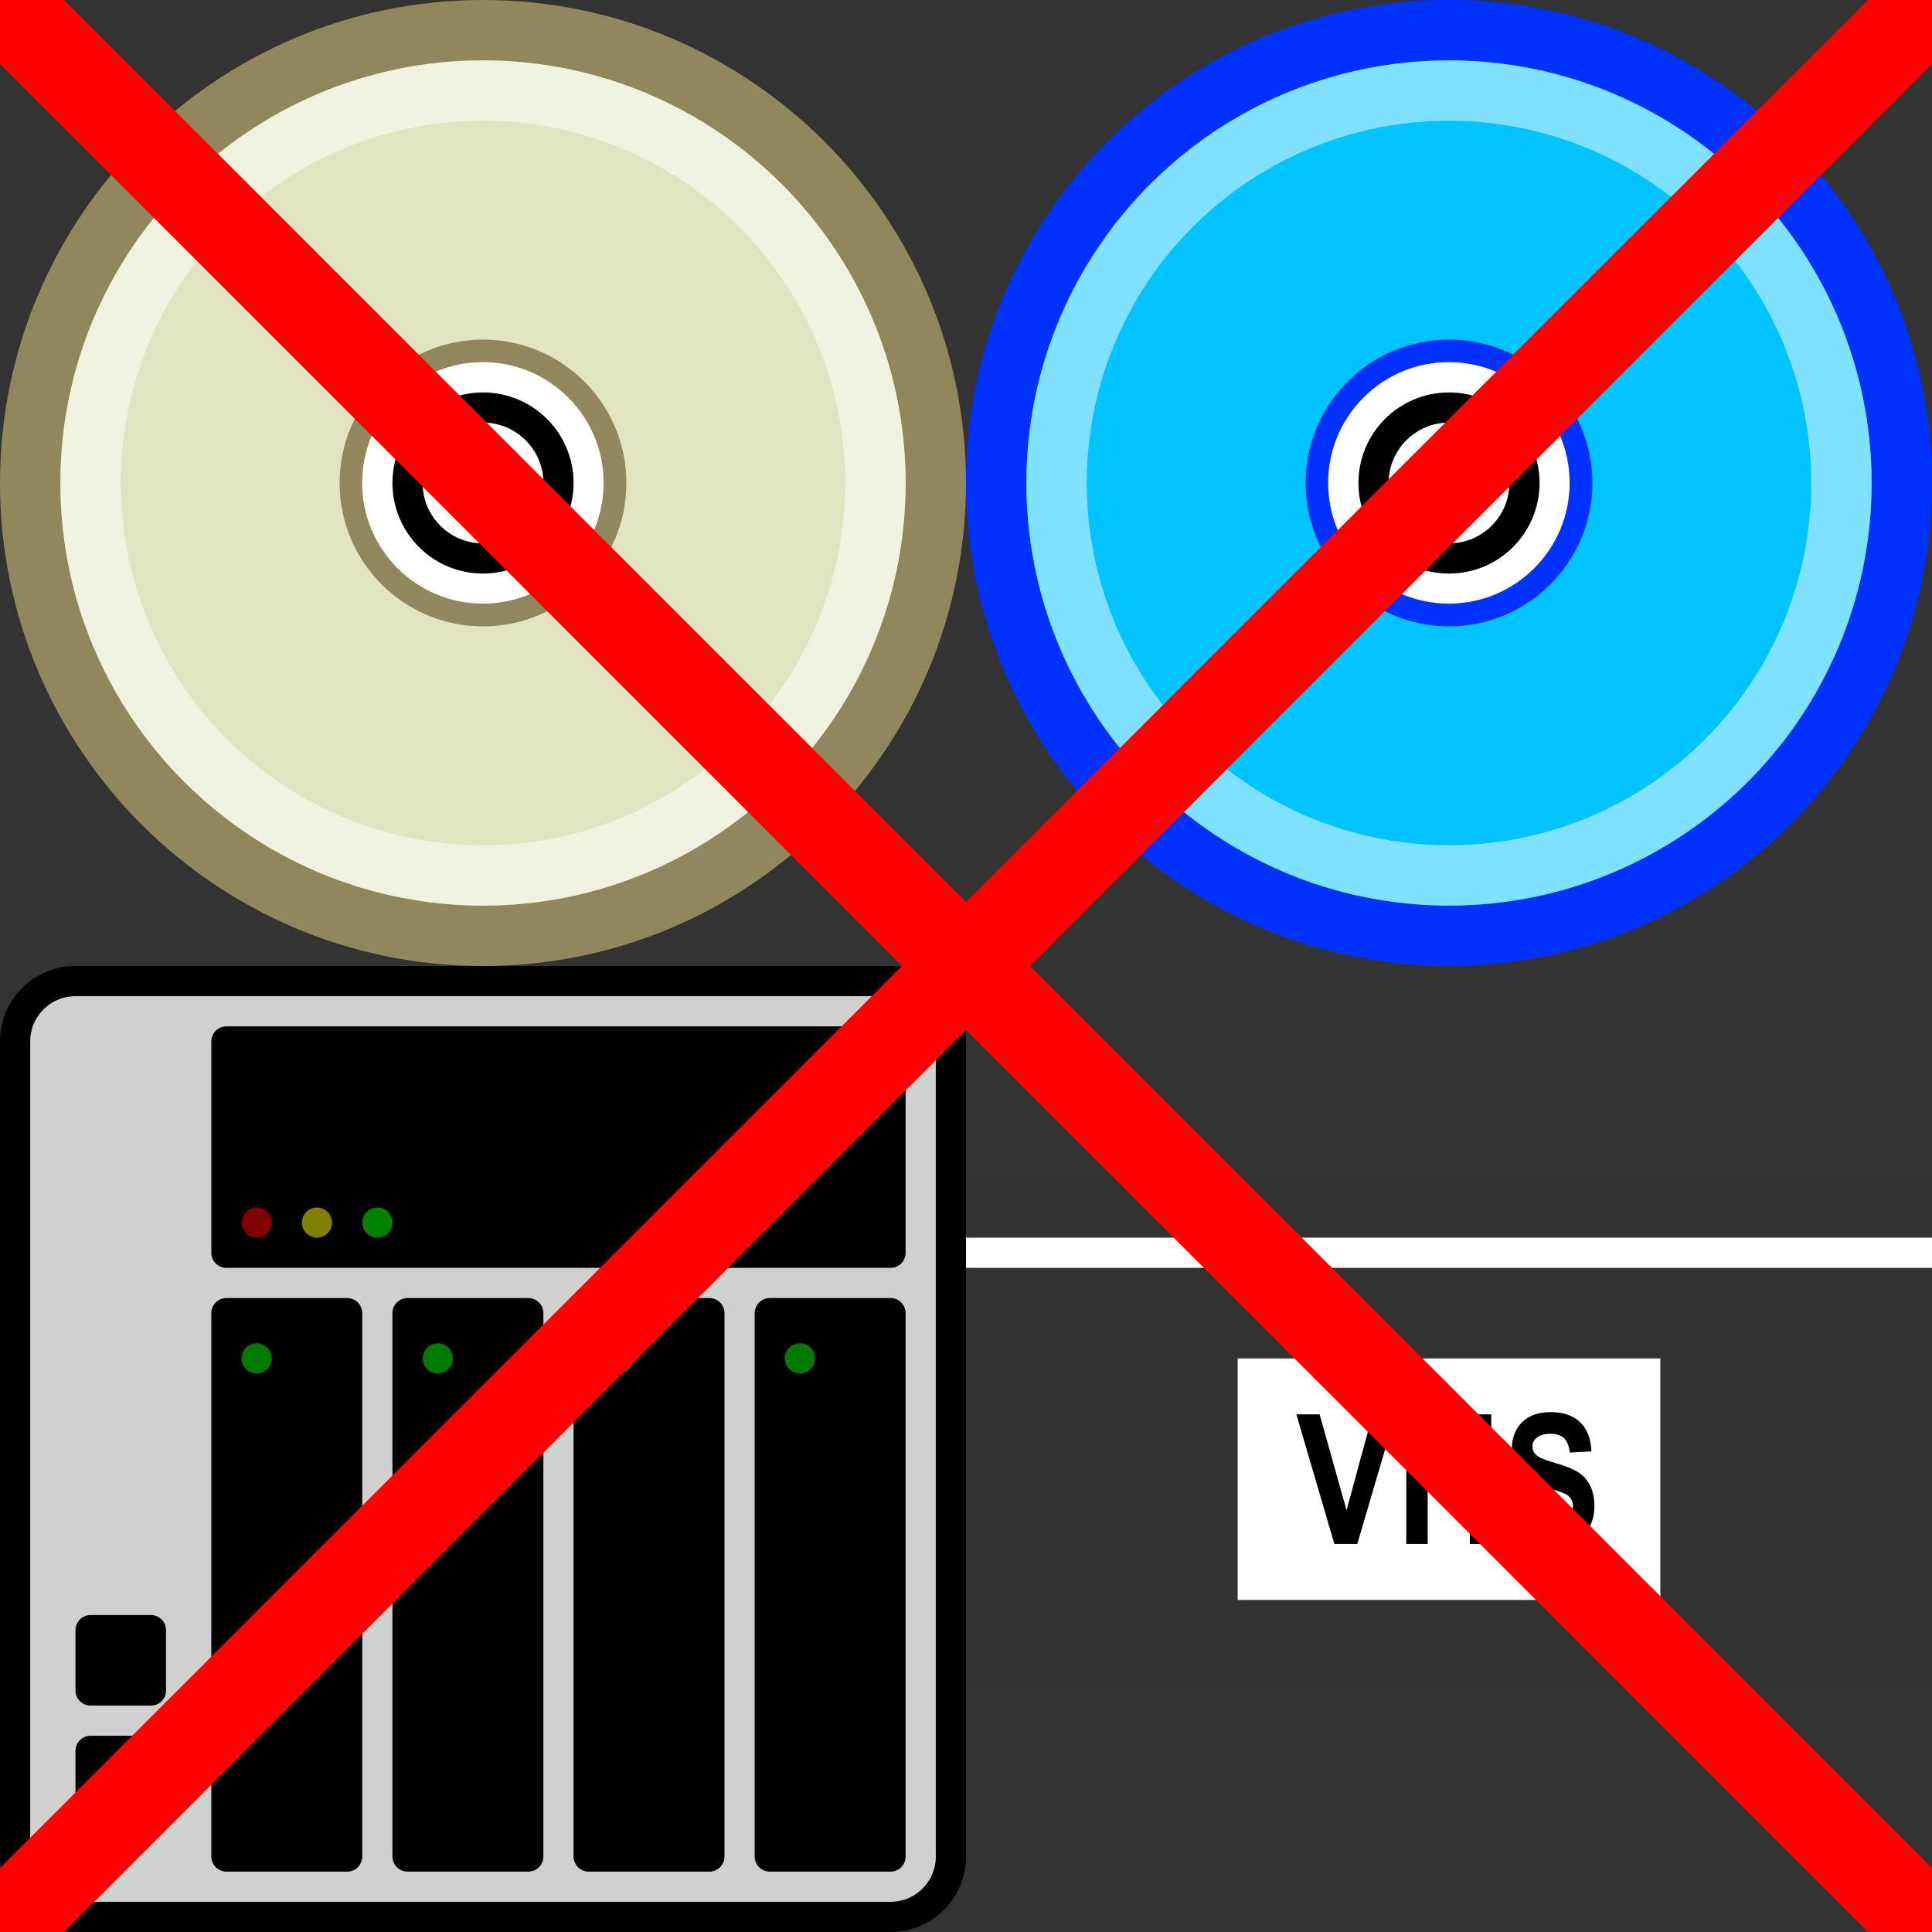 <?xml version="1.0" encoding="UTF-8" standalone="no"?>
<svg xmlns="http://www.w3.org/2000/svg" xmlns:xlink="http://www.w3.org/1999/xlink" version="1.1" width="32" height="32" viewBox="0 0 64 64">

    <rect x="0" y="0" width="64" height="64" fill="#333333" stroke="none"/>

    <symbol id="svg_inner">
        <path d="M31.992,23.992C36.406,23.992 39.992,27.576 39.992,31.992C39.992,36.406 36.406,39.992 31.992,39.992C27.576,39.992 23.992,36.406 23.992,31.992C23.992,27.576 27.576,23.992 31.992,23.992ZM31.992,27.992C34.198,27.992 35.992,29.784 35.992,31.992C35.992,34.198 34.198,35.992 31.992,35.992C29.784,35.992 27.992,34.198 27.992,31.992C27.992,29.784 29.784,27.992 31.992,27.992Z" style="fill:#fff;"/>
        <circle cx="32" cy="32" r="5" style="fill-opacity:0;stroke:#000;stroke-width:2px;"/>
        <circle cx="32" cy="32" r="26" style="fill-opacity:0;stroke:#fff;stroke-opacity:0.5;stroke-width:4px;"/>
    </symbol>
    <symbol id="svg_outer">
        <path d="M32,2C48.558,2 62,15.442 62,32C62,48.558 48.558,62 32,62C15.442,62 2,48.558 2,32C2,15.442 15.442,2 32,2ZM32,24.5C36.14,24.5 39.5,27.86 39.5,32C39.5,36.14 36.14,39.5 32,39.5C27.86,39.5 24.5,36.14 24.5,32C24.5,27.86 27.86,24.5 32,24.5Z"/>
    </symbol>
    <symbol id="svg_dvd_type">
        <use href="#svg_outer" style="fill:#E1E4C0;stroke:#90875D;stroke-width:4;"/>
        <use href="#svg_inner"/>
    </symbol>
    <symbol id="svg_bd_type">
        <use href="#svg_outer" style="fill:#00c3ff;stroke:#0031ff;stroke-width:4;"/>
        <use href="#svg_inner"/>
    </symbol>

    <symbol id="svg_nas_slot">
        <rect x="15" y="23" width="8" height="36" style="stroke:#000;stroke-width:2px;stroke-linecap:round;stroke-linejoin:round"/>
        <circle cx="17" cy="26" r="1" style="fill:#0f0;fill-opacity:0.48;"/>
    </symbol>
    <symbol id="svg_nas_type">
        <path d="M63,5C63,2.791 61.209,1 59,1L5,1C2.791,1 1,2.791 1,5L1,59C1,61.209 2.791,63 5,63L59,63C61.209,63 63,61.209 63,59L63,5Z" style="fill:#d0d0d0;stroke:#000;stroke-width:2px;"/>
        <use href="#svg_nas_slot"/>
        <use href="#svg_nas_slot" transform="translate(12,0)"/>
        <use href="#svg_nas_slot" transform="translate(24,0)"/>
        <use href="#svg_nas_slot" transform="translate(36,0)"/>
        <rect x="15" y="5" width="44" height="14" style="stroke:#000;stroke-width:2px;stroke-linecap:round;stroke-linejoin:round;"/>
        <rect x="6" y="52" width="4" height="4" style="stroke:#000;stroke-width:2px;stroke-linecap:round;stroke-linejoin:round;"/>
        <rect x="6" y="44" width="4" height="4" style="stroke:#000;stroke-width:2px;stroke-linecap:round;stroke-linejoin:round;"/>
        <circle cx="17" cy="17" r="1" style="fill:#f00;fill-opacity:0.5;"/>
        <circle cx="21" cy="17" r="1" style="fill:#ff0;fill-opacity:0.5;"/>
        <circle cx="25" cy="17" r="1" style="fill:#0f0;fill-opacity:0.5;"/>
    </symbol>

    <symbol id="svg_vhs_spulen">
        <path d="M48,30C50.208,30 52,31.792 52,34C52,36.208 50.208,38 48,38C45.792,38 44,36.208 44,34C44,31.792 45.792,30 48,30ZM48,32C49.104,32 50,32.896 50,34C50,35.104 49.104,36 48,36C46.896,36 46,35.104 46,34C46,32.896 46.896,32 48,32Z" style="fill:#f2a50d;"/>
        <path d="M16,26C20.416,26 24,29.584 24,34C24,38.416 20.416,42 16,42C11.584,42 8,38.416 8,34C8,29.584 11.584,26 16,26ZM16,32C17.104,32 18,32.896 18,34C18,35.104 17.104,36 16,36C14.896,36 14,35.104 14,34C14,32.896 14.896,32 16,32Z" style="fill:#f2a50d;"/>
    </symbol>
    <symbol id="svg_vhs_geh">
        <path d="M64,14L0,14L0,48L64,48L64,14ZM2,36.222C2,40.514 5.136,44 9,44L16,44L16,24L9,24C5.136,24 2,27.486 2,31.778L2,36.222ZM62,31.68C62,27.442 58.864,24 55,24L48,24L48,43.75L55,43.75C58.864,43.75 62,40.308 62,36.07L62,31.68Z"/>
    </symbol>
    <symbol id="svg_vhs_etikett">
        <path d="M0,19L64,19" style="fill:none;stroke:#fff;stroke-width:2px;"/>
        <rect x="18" y="26" width="28" height="16" style="fill:#fff;"/>
    </symbol>
    <symbol id="svg_text_vhs">
        <path d="M24.406,38.294L21.886,29.706L23.428,29.706L25.212,36.062L26.938,29.706L28.45,29.706L25.924,38.294L24.406,38.294Z" style="fill-rule:nonzero;"/>
        <path d="M29.17,38.294L29.17,29.706L30.588,29.706L30.588,33.086L33.382,33.086L33.382,29.706L34.8,29.706L34.8,38.294L33.382,38.294L33.382,34.54L30.588,34.54L30.588,38.294L29.17,38.294Z" style="fill-rule:nonzero;"/>
        <path d="M35.908,35.494L37.296,35.33C37.454,36.428 37.964,36.976 38.832,36.976C39.262,36.976 39.6,36.864 39.846,36.64C40.092,36.416 40.214,36.138 40.214,35.806C40.214,35.61 40.172,35.444 40.086,35.308C40,35.17 39.87,35.058 39.694,34.97C39.518,34.882 39.092,34.736 38.416,34.528C37.81,34.346 37.368,34.146 37.086,33.932C36.804,33.718 36.582,33.436 36.416,33.086C36.25,32.736 36.166,32.36 36.166,31.96C36.166,31.49 36.272,31.07 36.486,30.694C36.698,30.32 36.992,30.036 37.368,29.846C37.742,29.654 38.206,29.558 38.756,29.558C39.584,29.558 40.23,29.784 40.696,30.232C41.16,30.682 41.406,31.324 41.434,32.16L40.01,32.236C39.948,31.776 39.812,31.454 39.606,31.27C39.398,31.086 39.104,30.994 38.72,30.994C38.338,30.994 38.042,31.074 37.836,31.234C37.628,31.394 37.526,31.592 37.526,31.83C37.526,32.064 37.62,32.26 37.808,32.42C37.996,32.58 38.428,32.754 39.102,32.946C39.818,33.154 40.334,33.372 40.652,33.6C40.97,33.828 41.214,34.122 41.38,34.484C41.548,34.846 41.632,35.284 41.632,35.8C41.632,36.546 41.404,37.172 40.944,37.68C40.486,38.188 39.768,38.442 38.792,38.442C37.064,38.442 36.104,37.458 35.908,35.494Z" style="fill-rule:nonzero;"/>
    </symbol>
    <symbol id="svg_vhs_kassette" viewBox="0 0 64 64">
        <use href="#svg_vhs_spulen"/>
        <use href="#svg_vhs_geh" style="fill:#323232;"/>
        <use href="#svg_vhs_etikett"/>
        <use href="#svg_text_vhs"/>
    </symbol>

    <symbol id="svg_nomedia_type">

        <use href="#svg_dvd_type" x="0" y="0" transform="scale(0.5)"/>
        <use href="#svg_bd_type" x="64" y="0" transform="scale(0.5)"/>
        <use href="#svg_nas_type" x="0" y="64" transform="scale(0.5)"/>
        <use href="#svg_vhs_kassette" x="64" y="64" transform="scale(0.5)"/>
        <line x1="0" y1="0" x2="64" y2="64" style="stroke:#FF0000;stroke-width: 3;"/>
        <line x1="0" y1="64" x2="64" y2="0" style="stroke:#FF0000;stroke-width: 3;"/>
    </symbol>
    <desc>No Media</desc>
    <use href="#svg_nomedia_type"/>

</svg>
